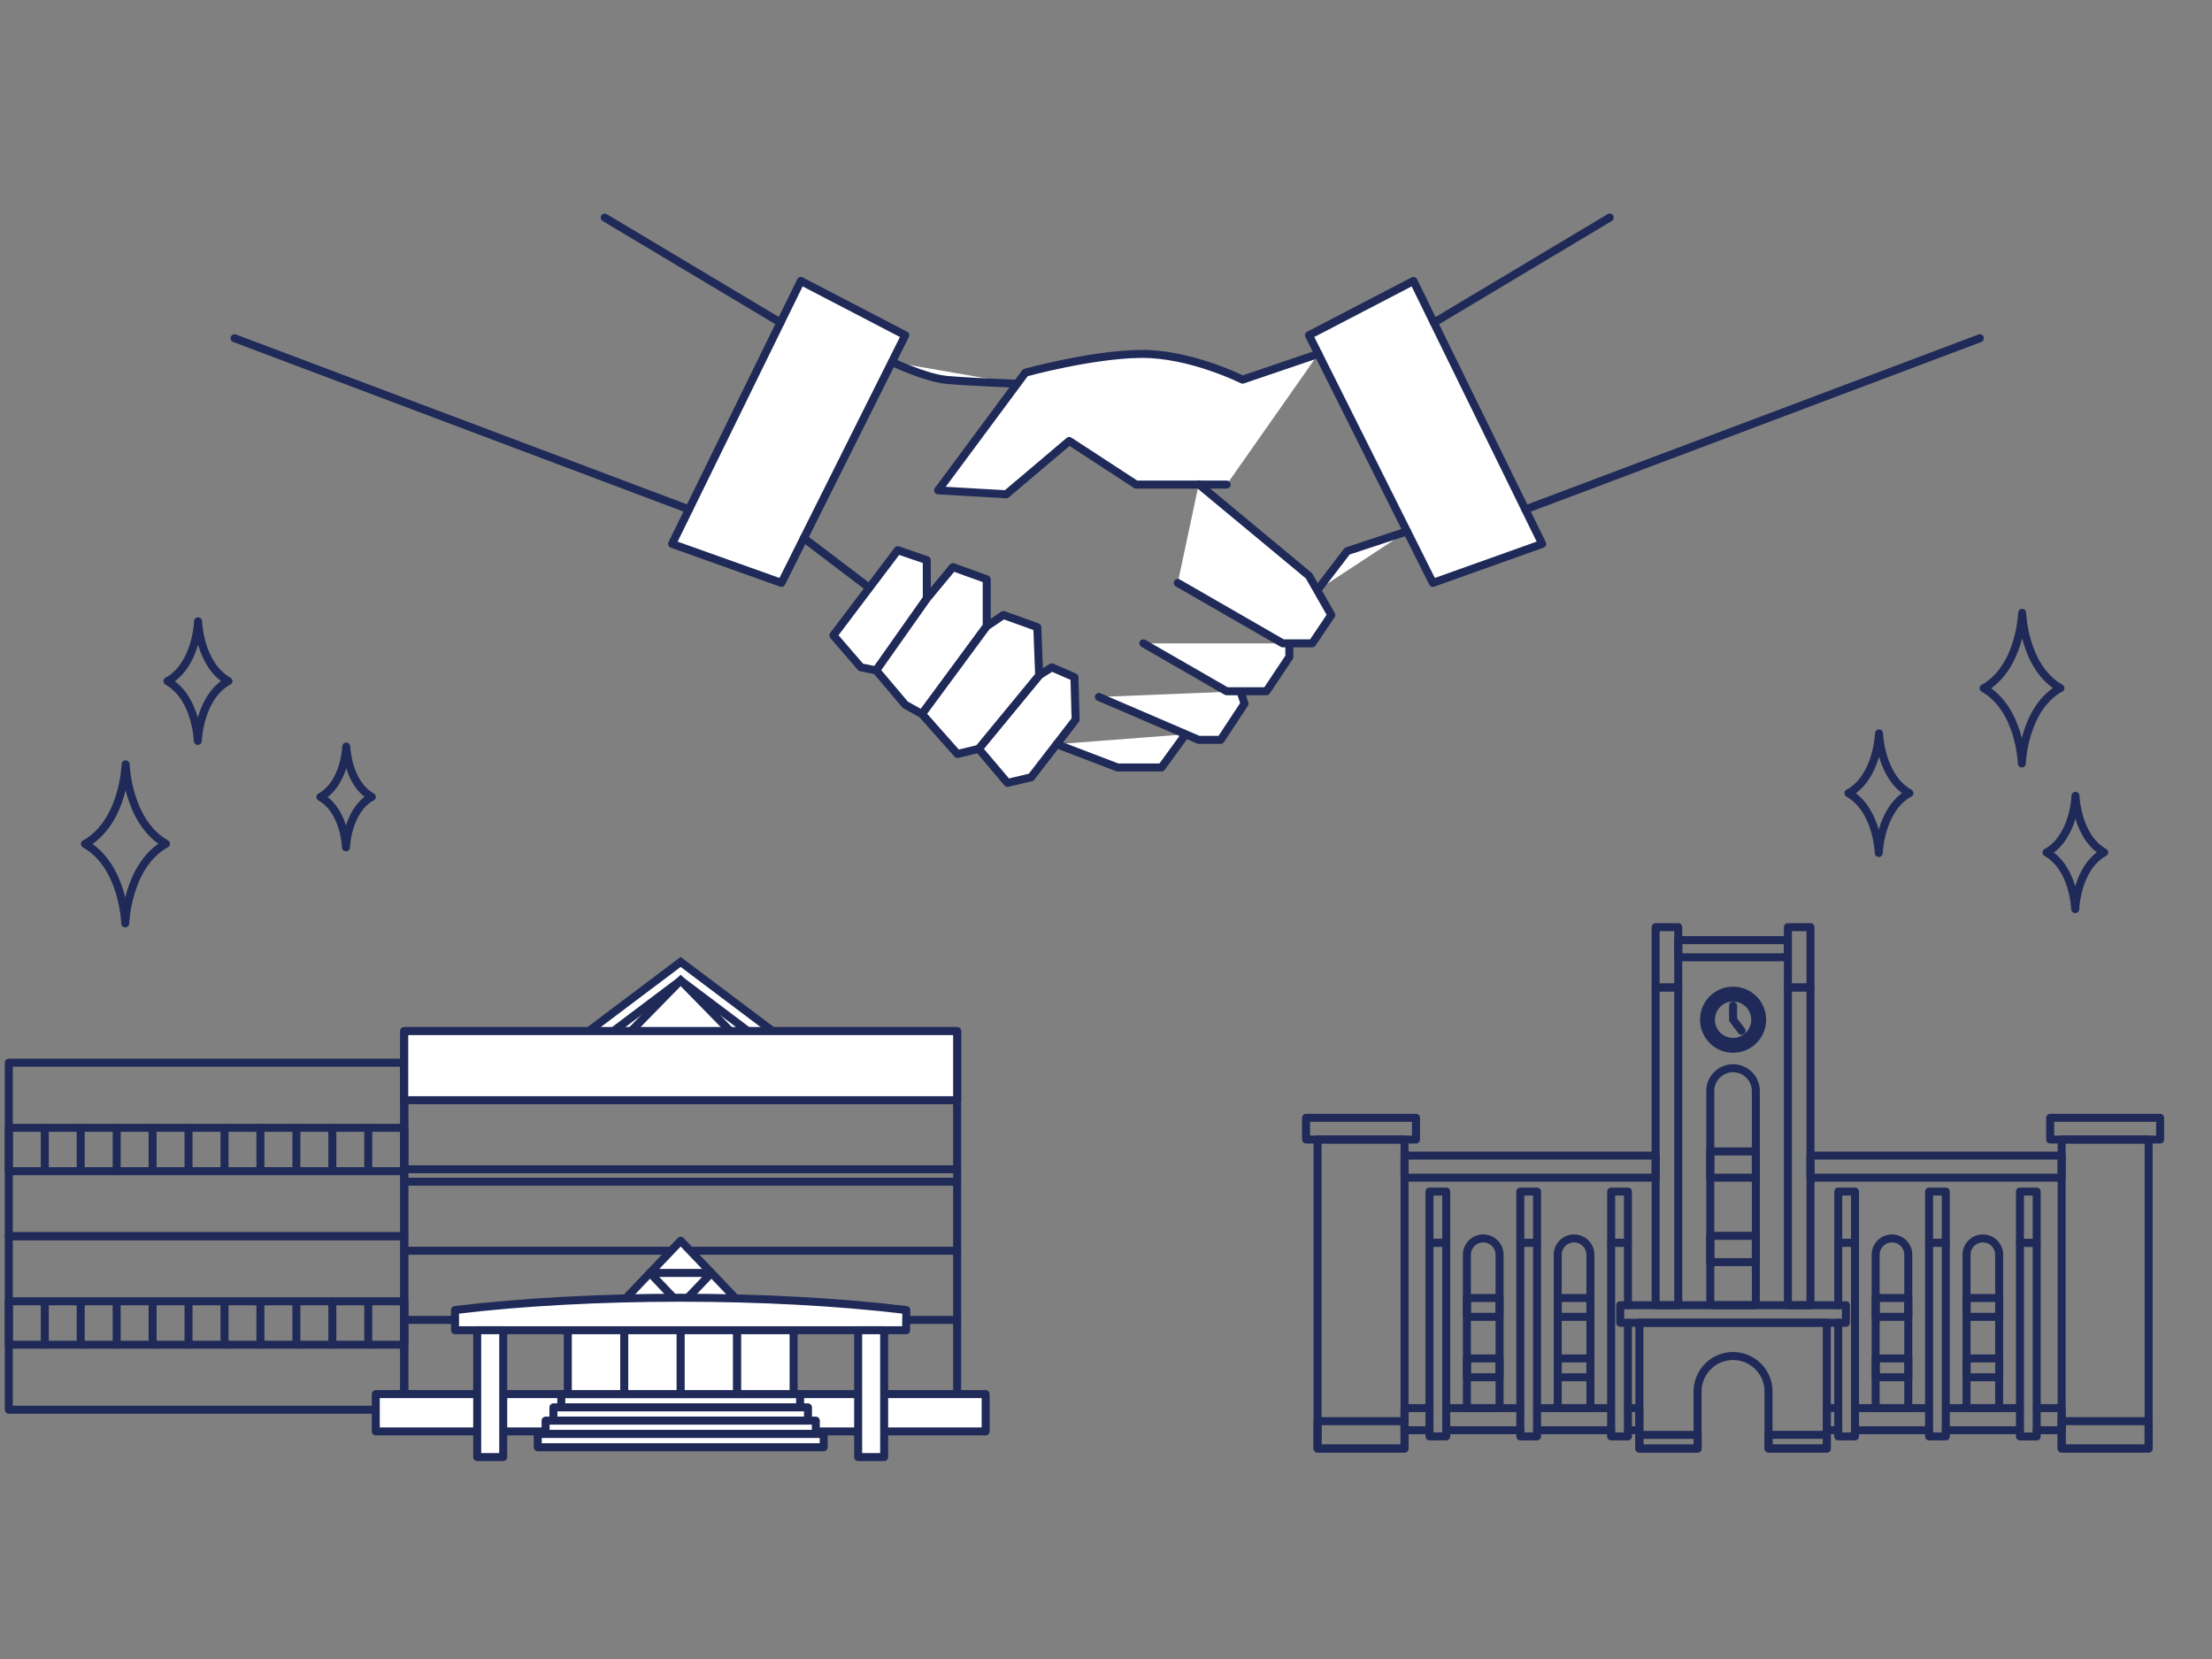 <svg xmlns="http://www.w3.org/2000/svg" viewBox="0 0 415 311.25">
  <rect x="0" y="0" width="415" height="311.25" fill="#808080" stroke="none"/>
  <defs>
    <style>
      .cls-1, .cls-3 {
        fill: #fff;
      }

      .cls-1, .cls-2, .cls-3 {
        stroke: #1f2a58;
        stroke-width: 1.5px;
      }

      .cls-1, .cls-2 {
        stroke-linecap: round;
        stroke-linejoin: round;
      }

      .cls-2, .cls-4 {
        fill: none;
      }

      .cls-3 {
        stroke-miterlimit: 10;
      }
    </style>
  </defs>
  <g id="レイヤー_2" data-name="レイヤー 2">
    <g>
      <g>
        <polygon class="cls-1" points="150.25 52.71 169.84 62.9 146.61 109.36 126.09 102.04 150.25 52.71"/>
        <polygon class="cls-1" points="265.18 52.71 245.58 62.9 268.82 109.36 289.34 102.04 265.18 52.71"/>
        <path class="cls-1" d="M190.89,72s-9.38-.36-13.31-.73-10.23-3.35-10.23-3.35"/>
        <path class="cls-1" d="M247.34,66.4l-14.22,4.83S223.31,66.29,214,66.4s-21.63,3.52-21.63,3.52L176,92l12.79.73,11.81-10,12.54,8.18h17"/>
        <polyline class="cls-1" points="263.98 99.69 252.75 103.4 247.13 110.75"/>
        <line class="cls-1" x1="150.81" y1="100.96" x2="163.09" y2="110.28"/>
        <polygon class="cls-1" points="164.39 125.77 161.52 125.2 156.35 119.21 168.43 103.22 173.88 105.09 173.88 112.31 164.39 125.77"/>
        <polygon class="cls-1" points="189.02 146.88 183.61 140.49 194.96 126.7 197.33 125.2 201.58 127.05 201.8 135.01 193.45 145.83 189.02 146.88"/>
        <polygon class="cls-1" points="172.98 133.96 169.84 132.22 164.39 125.77 173.88 112.31 178.77 106.4 185.12 108.68 185.12 117.49 172.98 133.96"/>
        <polygon class="cls-1" points="183.61 140.49 179.63 141.46 172.98 133.96 185.12 117.49 188.26 115.38 194.61 117.66 194.96 126.7 183.61 140.49"/>
        <polyline class="cls-1" points="198.24 139.62 209.68 143.99 217.91 143.99 222.44 137.76"/>
        <polyline class="cls-1" points="206.17 130.76 224.9 138.81 229.01 138.81 233.49 132.01 232.72 129.69"/>
        <polyline class="cls-1" points="214.51 120.7 230.13 129.69 237.6 129.69 241.9 123.24 241.9 120.7"/>
        <polyline class="cls-1" points="220.96 109.36 240.65 120.7 246.19 120.7 249.77 115.38 245.58 108.03 224.9 90.86"/>
        <line class="cls-1" x1="146.42" y1="60.52" x2="113.45" y2="40.82"/>
        <line class="cls-1" x1="129.26" y1="95.57" x2="44.01" y2="63.46"/>
        <line class="cls-1" x1="269.01" y1="60.54" x2="302" y2="40.82"/>
        <line class="cls-1" x1="286.18" y1="95.58" x2="371.45" y2="63.46"/>
      </g>
      <g>
        <rect class="cls-2" x="247.19" y="213.79" width="16.32" height="57.97"/>
        <rect class="cls-2" x="247.19" y="266.63" width="16.32" height="5.13"/>
        <rect class="cls-2" x="386.79" y="266.63" width="16.32" height="5.13" transform="translate(789.9 538.39) rotate(-180)"/>
        <rect class="cls-2" x="245.03" y="209.72" width="20.63" height="4.07"/>
        <rect class="cls-2" x="263.51" y="216.8" width="47.12" height="4.15"/>
        <path class="cls-2" d="M278.28,232.35h0a3.06,3.06,0,0,1,3.06,3.06v28.46a.31.31,0,0,1-.31.31h-5.51a.31.31,0,0,1-.31-.31V235.41a3.06,3.06,0,0,1,3.06-3.06Z"/>
        <rect class="cls-2" x="275.22" y="243.52" width="6.12" height="3.53"/>
        <rect class="cls-2" x="275.22" y="254.86" width="6.12" height="3.53"/>
        <rect class="cls-2" x="264.95" y="226.79" width="9.62" height="3.14" transform="translate(498.12 -41.4) rotate(90)"/>
        <rect class="cls-2" x="251.6" y="249.76" width="36.32" height="3.14" transform="translate(521.09 -18.43) rotate(90)"/>
        <rect class="cls-2" x="281.99" y="226.79" width="9.62" height="3.14" transform="translate(515.16 -58.44) rotate(90)"/>
        <rect class="cls-2" x="268.64" y="249.76" width="36.32" height="3.14" transform="translate(538.13 -35.47) rotate(90)"/>
        <path class="cls-2" d="M295.32,232.35h0a3.06,3.06,0,0,1,3.06,3.06v28.46a.31.31,0,0,1-.31.31h-5.51a.31.31,0,0,1-.31-.31V235.41a3.06,3.06,0,0,1,3.06-3.06Z"/>
        <rect class="cls-2" x="292.26" y="243.52" width="6.12" height="3.53"/>
        <rect class="cls-2" x="292.26" y="254.86" width="6.12" height="3.53"/>
        <path class="cls-2" d="M325.15,200.42h0a4.27,4.27,0,0,1,4.27,4.27v39.75a.43.43,0,0,1-.43.43H321.3a.43.43,0,0,1-.43-.43V204.7A4.27,4.27,0,0,1,325.15,200.42Z"/>
        <rect class="cls-2" x="320.87" y="216.02" width="8.55" height="4.93"/>
        <rect class="cls-2" x="320.87" y="231.86" width="8.55" height="4.93"/>
        <rect class="cls-2" x="299.03" y="226.79" width="9.62" height="3.14" transform="translate(532.21 -75.48) rotate(90)"/>
        <path class="cls-2" d="M307.57,271.76v-23.6h35.16v23.6H331.8V261.07a6.66,6.66,0,0,0-6.65-6.66h0a6.66,6.66,0,0,0-6.66,6.66v10.69Z"/>
        <rect class="cls-2" x="303.97" y="244.88" width="42.35" height="3.29"/>
        <rect class="cls-2" x="310.62" y="185.26" width="4.24" height="59.62"/>
        <rect class="cls-2" x="335.43" y="185.26" width="4.24" height="59.62"/>
        <rect class="cls-2" x="310.62" y="173.95" width="4.24" height="11.31"/>
        <rect class="cls-2" x="314.87" y="176.38" width="20.56" height="3.22" transform="translate(650.29 355.98) rotate(180)"/>
        <rect class="cls-2" x="335.43" y="173.95" width="4.24" height="11.31"/>
        <g>
          <circle class="cls-2" cx="325.15" cy="191.31" r="4.16"/>
          <circle class="cls-2" cx="325.15" cy="191.31" r="5.45"/>
          <polyline class="cls-2" points="325.15 188.67 325.15 191.31 326.74 193.4"/>
        </g>
        <polyline class="cls-2" points="268.19 264.18 263.51 264.18 263.51 268.33 268.19 268.33"/>
        <line class="cls-2" x1="285.23" y1="264.18" x2="271.33" y2="264.18"/>
        <line class="cls-2" x1="302.27" y1="264.18" x2="288.37" y2="264.18"/>
        <polyline class="cls-2" points="305.42 268.33 307.56 268.33 307.56 264.18 305.42 264.18"/>
        <line class="cls-2" x1="288.37" y1="268.33" x2="302.27" y2="268.33"/>
        <line class="cls-2" x1="271.33" y1="268.33" x2="285.23" y2="268.33"/>
        <polyline class="cls-2" points="305.42 248.16 305.42 269.49 302.27 269.49 302.27 233.17 305.42 233.17 305.42 244.88"/>
        <rect class="cls-2" x="386.79" y="213.79" width="16.32" height="57.97" transform="translate(789.9 485.55) rotate(-180)"/>
        <rect class="cls-2" x="384.63" y="209.72" width="20.63" height="4.07" transform="translate(789.9 423.51) rotate(-180)"/>
        <rect class="cls-2" x="339.67" y="216.8" width="47.12" height="4.15" transform="translate(726.46 437.75) rotate(-180)"/>
        <path class="cls-2" d="M369.26,232.35h5.51a.31.31,0,0,1,.31.31v28.46a3.06,3.06,0,0,1-3.06,3.06h0a3.06,3.06,0,0,1-3.06-3.06V232.66a.31.31,0,0,1,.31-.31Z" transform="translate(744.03 496.53) rotate(-180)"/>
        <rect class="cls-2" x="368.95" y="243.52" width="6.12" height="3.53" transform="translate(744.03 490.57) rotate(-180)"/>
        <rect class="cls-2" x="368.95" y="254.86" width="6.12" height="3.53" transform="translate(744.03 513.25) rotate(-180)"/>
        <rect class="cls-2" x="375.72" y="226.79" width="9.62" height="3.14" transform="translate(608.9 -152.17) rotate(90)"/>
        <rect class="cls-2" x="362.38" y="249.76" width="36.32" height="3.14" transform="translate(631.87 -129.2) rotate(90)"/>
        <rect class="cls-2" x="358.68" y="226.79" width="9.62" height="3.14" transform="translate(591.85 -135.13) rotate(90)"/>
        <rect class="cls-2" x="345.33" y="249.76" width="36.32" height="3.14" transform="translate(614.82 -112.16) rotate(90)"/>
        <path class="cls-2" d="M352.22,232.35h5.51a.31.31,0,0,1,.31.31v28.46a3.06,3.06,0,0,1-3.06,3.06h0a3.06,3.06,0,0,1-3.06-3.06V232.66A.31.31,0,0,1,352.22,232.35Z" transform="translate(709.94 496.53) rotate(-180)"/>
        <rect class="cls-2" x="351.91" y="243.52" width="6.12" height="3.53" transform="translate(709.94 490.57) rotate(-180)"/>
        <rect class="cls-2" x="351.91" y="254.86" width="6.12" height="3.53" transform="translate(709.94 513.25) rotate(-180)"/>
        <rect class="cls-2" x="341.64" y="226.79" width="9.62" height="3.14" transform="translate(574.81 -118.09) rotate(90)"/>
        <polyline class="cls-2" points="382.11 264.18 386.79 264.18 386.79 268.33 382.11 268.33"/>
        <line class="cls-2" x1="365.06" y1="264.18" x2="378.96" y2="264.18"/>
        <line class="cls-2" x1="348.02" y1="264.18" x2="361.92" y2="264.18"/>
        <polyline class="cls-2" points="344.88 268.33 342.73 268.33 342.73 264.18 344.88 264.18"/>
        <line class="cls-2" x1="361.92" y1="268.33" x2="348.02" y2="268.33"/>
        <line class="cls-2" x1="378.96" y1="268.33" x2="365.06" y2="268.33"/>
        <polyline class="cls-2" points="344.88 248.16 344.88 269.49 348.02 269.49 348.02 233.17 344.88 233.17 344.88 244.88"/>
        <rect class="cls-2" x="307.57" y="269.2" width="10.93" height="2.57"/>
        <rect class="cls-2" x="331.8" y="269.2" width="10.93" height="2.57" transform="translate(674.53 540.96) rotate(-180)"/>
      </g>
      <g>
        <polygon class="cls-3" points="127.7 180.47 139.07 189.02 150.43 197.58 127.7 197.58 104.98 197.58 116.34 189.02 127.7 180.47"/>
        <polygon class="cls-3" points="127.7 183.94 135.01 189.44 142.31 194.94 127.7 194.94 113.1 194.94 120.4 189.44 127.7 183.94"/>
        <polygon class="cls-3" points="127.7 183.94 133.09 189.44 138.47 194.94 127.7 194.94 116.94 194.94 122.32 189.44 127.7 183.94"/>
        <rect class="cls-2" x="75.84" y="193.45" width="103.73" height="72.24" transform="translate(255.41 459.13) rotate(180)"/>
        <line class="cls-2" x1="75.84" y1="221.7" x2="179.57" y2="221.7"/>
        <line class="cls-2" x1="75.84" y1="234.66" x2="179.57" y2="234.66"/>
        <line class="cls-2" x1="75.84" y1="247.63" x2="179.57" y2="247.63"/>
        <line class="cls-2" x1="75.84" y1="206.41" x2="179.57" y2="206.41"/>
        <line class="cls-2" x1="75.84" y1="219.37" x2="179.57" y2="219.37"/>
        <g>
          <rect class="cls-2" x="1.65" y="199.38" width="74.19" height="32.55"/>
          <rect class="cls-2" x="1.65" y="211.59" width="74.19" height="8.14"/>
          <line class="cls-2" x1="8.4" y1="219.73" x2="8.4" y2="211.59"/>
          <line class="cls-2" x1="15.14" y1="219.73" x2="15.14" y2="211.59"/>
          <line class="cls-2" x1="21.89" y1="219.73" x2="21.89" y2="211.59"/>
          <line class="cls-2" x1="28.63" y1="219.73" x2="28.63" y2="211.59"/>
          <line class="cls-2" x1="35.37" y1="219.73" x2="35.37" y2="211.59"/>
          <line class="cls-2" x1="42.12" y1="219.73" x2="42.12" y2="211.59"/>
          <line class="cls-2" x1="48.86" y1="219.73" x2="48.86" y2="211.59"/>
          <line class="cls-2" x1="55.61" y1="219.73" x2="55.61" y2="211.59"/>
          <line class="cls-2" x1="62.35" y1="219.73" x2="62.35" y2="211.59"/>
          <line class="cls-2" x1="69.09" y1="219.73" x2="69.09" y2="211.59"/>
        </g>
        <g>
          <rect class="cls-2" x="1.65" y="231.93" width="74.19" height="32.55"/>
          <rect class="cls-2" x="1.65" y="244.14" width="74.19" height="8.14"/>
          <line class="cls-2" x1="8.4" y1="252.28" x2="8.4" y2="244.14"/>
          <line class="cls-2" x1="15.14" y1="252.28" x2="15.14" y2="244.14"/>
          <line class="cls-2" x1="21.89" y1="252.28" x2="21.89" y2="244.14"/>
          <line class="cls-2" x1="28.63" y1="252.28" x2="28.63" y2="244.14"/>
          <line class="cls-2" x1="35.37" y1="252.28" x2="35.37" y2="244.14"/>
          <line class="cls-2" x1="42.12" y1="252.28" x2="42.12" y2="244.14"/>
          <line class="cls-2" x1="48.86" y1="252.28" x2="48.86" y2="244.14"/>
          <line class="cls-2" x1="55.61" y1="252.28" x2="55.61" y2="244.14"/>
          <line class="cls-2" x1="62.35" y1="252.28" x2="62.35" y2="244.14"/>
          <line class="cls-2" x1="69.09" y1="252.28" x2="69.09" y2="244.14"/>
        </g>
        <rect class="cls-1" x="70.5" y="261.55" width="114.42" height="7"/>
        <g>
          <rect class="cls-1" x="105.3" y="261.55" width="44.81" height="2.49"/>
          <rect class="cls-1" x="103.83" y="264.04" width="47.76" height="2.49"/>
          <rect class="cls-1" x="102.36" y="266.53" width="50.7" height="2.49"/>
          <rect class="cls-1" x="100.89" y="269.03" width="53.64" height="2.49"/>
        </g>
        <rect class="cls-1" x="106.53" y="247.63" width="10.59" height="13.92"/>
        <rect class="cls-1" x="117.12" y="247.63" width="10.59" height="13.92"/>
        <rect class="cls-1" x="127.71" y="247.63" width="10.59" height="13.92"/>
        <rect class="cls-1" x="138.3" y="247.63" width="10.59" height="13.92"/>
        <polygon class="cls-1" points="127.7 232.78 133.47 238.82 139.23 244.87 127.7 244.87 116.18 244.87 121.94 238.82 127.7 232.78"/>
        <polygon class="cls-1" points="127.7 244.87 124.82 241.85 121.94 238.82 127.7 238.82 133.47 238.82 130.59 241.85 127.7 244.87"/>
        <g>
          <path class="cls-1" d="M170,249.57H85.37v-3.79c25.44-3.08,59.23-3.08,84.67,0Z"/>
          <rect class="cls-1" x="80.07" y="259.03" width="23.8" height="4.88" transform="translate(353.44 169.5) rotate(90)"/>
          <rect class="cls-1" x="151.54" y="259.03" width="23.8" height="4.88" transform="translate(424.91 98.03) rotate(90)"/>
        </g>
        <rect class="cls-1" x="75.84" y="193.45" width="103.73" height="12.96"/>
      </g>
      <path class="cls-2" d="M31.47,127.79c5.45-3.1,5.69-11.22,5.69-11.22s.24,8.12,5.7,11.22H42.8C37.35,130.88,37.11,139,37.11,139s-.24-8.12-5.69-11.21Z"/>
      <path class="cls-2" d="M346.84,148.81c5.45-3.09,5.69-11.21,5.69-11.21s.24,8.12,5.7,11.21h-.06c-5.45,3.1-5.69,11.22-5.69,11.22s-.24-8.12-5.69-11.22Z"/>
      <path class="cls-2" d="M60.15,149.52c4.6-2.61,4.81-9.46,4.81-9.46s.2,6.85,4.8,9.46h-.05c-4.6,2.6-4.8,9.45-4.8,9.45s-.2-6.85-4.8-9.45Z"/>
      <path class="cls-2" d="M16,158.32c7.25-4.12,7.57-14.92,7.57-14.92s.32,10.8,7.57,14.92h-.06c-7.26,4.11-7.58,14.91-7.58,14.91s-.31-10.8-7.57-14.91Z"/>
      <path class="cls-2" d="M384,159.93c5.16-2.93,5.39-10.62,5.39-10.62s.22,7.69,5.39,10.62h-.05c-5.16,2.93-5.39,10.63-5.39,10.63s-.23-7.7-5.39-10.63Z"/>
      <path class="cls-2" d="M372.21,129.11c6.87-3.9,7.17-14.13,7.17-14.13s.3,10.23,7.18,14.13h-.07c-6.87,3.9-7.17,14.13-7.17,14.13s-.3-10.23-7.17-14.13Z"/>
      <rect class="cls-4" width="415" height="311.25"/>
    </g>
  </g>
</svg>
